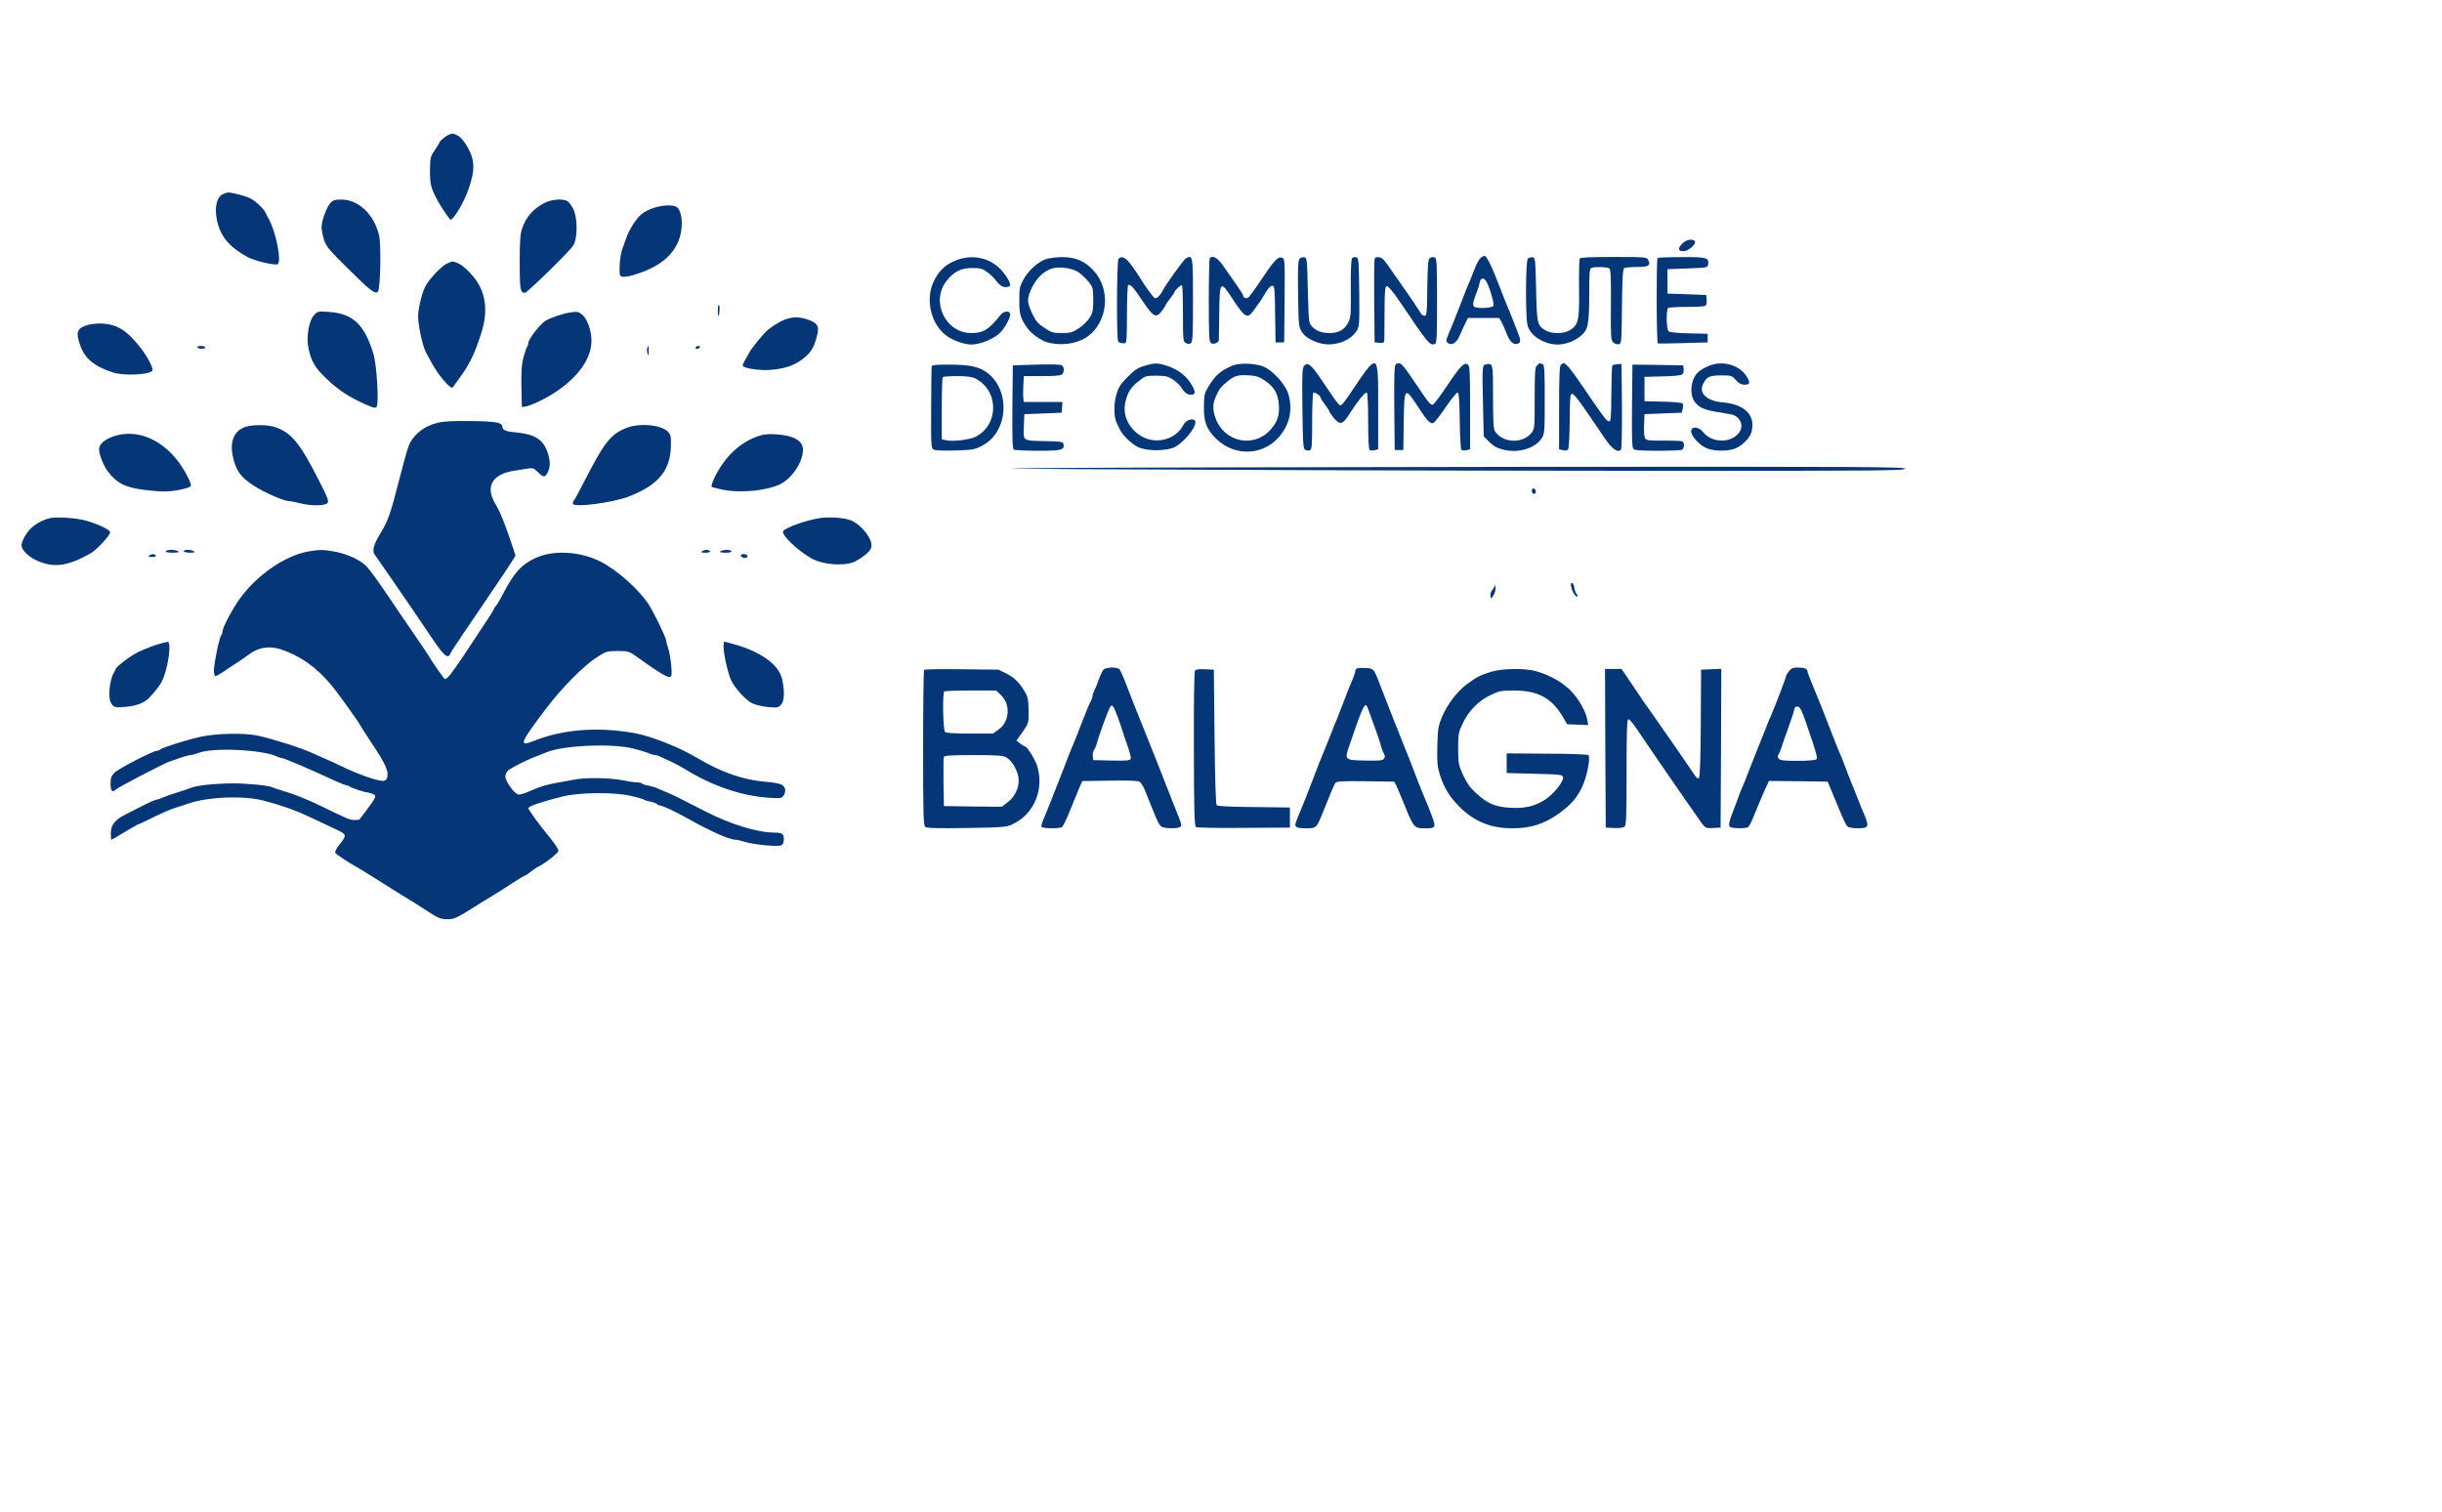 <?xml version="1.0" standalone="no"?>
<!DOCTYPE svg PUBLIC "-//W3C//DTD SVG 20010904//EN"
 "http://www.w3.org/TR/2001/REC-SVG-20010904/DTD/svg10.dtd">
<svg version="1.0" xmlns="http://www.w3.org/2000/svg"
 width="1701pt" height="1053pt" viewBox="0 0 1701 1053"
 preserveAspectRatio="xMidYMid meet">
<g transform="translate(0,1053) scale(0.1,-0.1)"
fill="#053678" stroke="none">
<path d="M3123 9590 c-21 -9 -63 -45 -63 -54 0 -3 -14 -26 -32 -53 -31 -45
-32 -52 -33 -143 0 -95 6 -118 52 -205 28 -52 85 -135 92 -135 20 0 90 116
120 200 36 98 45 159 33 218 -14 65 -69 153 -108 170 -29 14 -31 14 -61 2z"/>
<path d="M1548 9175 c-42 -23 -56 -103 -34 -192 27 -107 86 -175 211 -244 47
-26 196 -61 210 -49 28 23 -15 234 -66 320 -5 8 -13 24 -18 36 -13 29 -67 81
-105 101 -29 16 -123 41 -156 42 -8 0 -27 -6 -42 -14z"/>
<path d="M2302 9117 c-27 -29 -62 -125 -62 -171 0 -18 8 -58 17 -87 15 -46 35
-70 166 -199 158 -157 190 -181 209 -162 18 18 24 327 8 394 -35 146 -143 248
-264 248 -42 0 -57 -5 -74 -23z"/>
<path d="M3790 9115 c-79 -42 -126 -97 -154 -179 -12 -36 -16 -89 -16 -234 0
-187 4 -212 36 -212 16 0 311 288 337 330 32 51 31 196 -1 257 -12 23 -31 47
-41 53 -34 18 -113 11 -161 -15z"/>
<path d="M4554 9082 c-29 -9 -66 -28 -83 -42 -37 -29 -85 -103 -107 -163 -8
-23 -22 -62 -31 -87 -8 -25 -16 -76 -17 -115 -1 -66 0 -70 22 -73 13 -2 49 4
80 14 175 52 280 139 317 261 27 88 14 192 -25 213 -28 15 -98 11 -156 -8z"/>
<path d="M11716 8831 c-32 -33 -27 -51 13 -51 31 0 88 51 77 69 -14 21 -62 12
-90 -18z"/>
<path d="M10313 8733 c-11 -10 -30 -45 -42 -78 -13 -33 -29 -73 -36 -90 -8
-16 -35 -84 -60 -150 -26 -66 -50 -129 -55 -140 -50 -117 -51 -119 -38 -131
27 -26 63 -5 86 49 12 29 30 68 40 87 l17 35 109 0 109 0 17 -30 c9 -16 24
-51 33 -76 22 -57 48 -83 76 -74 26 8 26 23 0 88 -12 29 -28 70 -36 92 -9 22
-21 54 -29 70 -7 17 -22 55 -34 85 -11 30 -25 64 -29 75 -5 11 -16 40 -26 65
-29 74 -60 133 -71 137 -6 2 -20 -4 -31 -14z m35 -156 c21 -25 65 -168 54
-179 -11 -11 -84 -18 -119 -10 -28 5 -29 22 -2 92 12 30 24 67 26 83 6 29 24
35 41 14z"/>
<path d="M6656 8715 c-73 -30 -115 -70 -151 -143 -64 -130 -18 -311 97 -387
45 -30 119 -55 163 -55 66 0 167 43 208 89 35 39 70 110 63 127 -8 21 -44 17
-64 -7 -86 -107 -122 -129 -207 -129 -180 0 -284 221 -172 363 51 65 100 90
179 90 58 0 72 -4 105 -29 21 -15 44 -37 52 -48 29 -39 51 -56 75 -56 14 0 27
4 31 9 10 17 -36 90 -82 131 -80 70 -193 88 -297 45z"/>
<path d="M7283 8724 c-56 -20 -122 -81 -155 -143 -25 -45 -28 -61 -28 -144 0
-97 8 -124 58 -195 27 -37 96 -86 138 -97 119 -31 246 -2 316 72 109 115 114
305 10 423 -61 70 -130 100 -224 99 -40 0 -92 -7 -115 -15z m226 -88 c21 -14
53 -44 72 -67 33 -41 34 -47 34 -129 0 -75 -3 -90 -27 -126 -14 -22 -48 -55
-75 -72 -43 -28 -59 -32 -117 -32 -61 0 -73 4 -121 36 -44 29 -60 47 -85 100
-34 74 -37 97 -13 156 32 81 92 143 157 159 51 13 133 1 175 -25z"/>
<path d="M7791 8727 c-12 -15 -15 -555 -2 -575 6 -10 25 -15 49 -13 9 1 12 48
12 200 0 110 4 202 8 205 15 9 36 -13 101 -111 76 -113 94 -122 134 -69 15 19
27 38 27 41 0 4 14 24 30 45 17 21 30 40 30 43 0 12 47 56 53 50 4 -3 7 -93 7
-199 0 -185 1 -194 21 -204 15 -9 24 -8 35 1 12 9 14 61 14 301 0 307 -1 314
-48 289 -17 -9 -140 -179 -169 -235 -17 -31 -40 -49 -52 -41 -10 6 -74 95 -99
138 -7 12 -32 49 -55 82 -44 61 -74 77 -96 52z"/>
<path d="M8427 8733 c-4 -3 -7 -136 -7 -293 0 -238 2 -290 14 -299 17 -14 56
1 56 22 0 7 2 93 3 192 2 217 8 223 88 100 92 -142 109 -151 155 -82 16 23 31
44 34 47 5 5 16 22 52 82 13 21 31 38 40 38 16 0 18 -18 20 -197 l3 -198 30 0
30 0 3 292 c2 291 2 292 -19 298 -28 9 -53 -18 -148 -160 -40 -60 -79 -114
-87 -118 -15 -9 -34 -1 -34 13 0 8 -30 53 -143 213 -36 51 -70 70 -90 50z"/>
<path d="M9051 8726 c-9 -11 -12 -73 -9 -243 3 -214 4 -230 25 -263 22 -35 58
-59 122 -79 93 -30 215 10 261 84 19 31 20 46 18 271 -3 223 -4 239 -22 242
-10 2 -23 -1 -28 -6 -6 -6 -10 -87 -9 -211 2 -181 0 -204 -18 -238 -25 -50
-66 -73 -131 -73 -55 0 -94 15 -125 50 -18 20 -20 40 -25 249 -5 220 -6 226
-26 229 -11 2 -26 -4 -33 -12z"/>
<path d="M9575 8727 c-3 -7 -4 -140 -3 -297 l3 -285 33 -3 c21 -2 33 1 34 10
1 7 2 96 2 198 1 156 3 185 16 187 9 2 43 -39 91 -109 197 -292 209 -308 244
-294 13 5 15 47 15 301 0 264 -2 296 -16 302 -9 3 -24 2 -33 -4 -14 -9 -16
-39 -19 -207 -2 -181 -4 -196 -20 -196 -10 0 -26 14 -35 33 -10 17 -51 79 -92
137 -41 58 -91 130 -112 160 -20 30 -44 60 -52 67 -21 16 -50 16 -56 0z"/>
<path d="M10642 8728 c-15 -15 -17 -400 -2 -463 16 -72 115 -135 210 -135 55
0 119 24 161 60 52 45 58 74 59 296 0 147 2 173 16 178 23 9 107 7 123 -3 11
-7 13 -55 12 -254 -2 -217 0 -246 15 -261 9 -10 26 -16 38 -14 21 3 21 6 24
263 2 192 6 261 15 267 6 4 46 8 88 8 83 0 100 11 79 51 -10 18 -24 19 -240
19 -161 0 -231 -3 -236 -11 -4 -7 -6 -101 -5 -210 3 -223 -4 -252 -64 -289
-43 -27 -128 -27 -172 0 -55 33 -58 46 -63 285 -5 211 -6 220 -25 223 -11 1
-26 -3 -33 -10z"/>
<path d="M11546 8733 c-9 -9 -8 -591 2 -595 4 -2 84 -1 177 2 l170 5 0 30 0
30 -129 3 c-75 1 -135 7 -143 14 -16 13 -18 154 -3 163 6 4 64 7 129 7 65 0
123 3 130 8 7 4 11 22 9 41 l-3 34 -135 5 -135 5 0 85 0 85 140 5 c137 5 140
6 143 28 7 47 -8 52 -183 51 -89 0 -165 -3 -169 -6z"/>
<path d="M3115 8695 c-39 -17 -127 -110 -154 -163 -12 -23 -29 -77 -37 -120
-14 -66 -15 -89 -4 -161 12 -80 35 -159 55 -191 5 -8 19 -34 32 -58 46 -86
135 -190 147 -170 1 2 15 21 31 43 83 111 117 179 166 330 46 140 37 261 -26
360 -32 51 -98 116 -134 131 -39 16 -37 16 -76 -1z"/>
<path d="M5000 8371 c0 -23 2 -41 4 -41 8 0 12 71 4 76 -4 3 -8 -13 -8 -35z"/>
<path d="M2188 8335 c-37 -39 -56 -154 -39 -233 20 -90 44 -132 123 -208 79
-77 160 -131 272 -180 61 -27 72 -29 80 -17 16 28 0 292 -22 365 -62 206 -143
283 -307 295 -79 6 -82 5 -107 -22z"/>
<path d="M3970 8353 c-48 -7 -134 -36 -168 -56 -39 -23 -122 -130 -122 -156 0
-9 -4 -21 -8 -26 -5 -6 -16 -39 -26 -75 -13 -50 -16 -98 -14 -205 l3 -140 25
3 c36 5 143 56 207 99 163 108 253 236 253 361 0 67 -29 150 -63 178 -28 24
-37 25 -87 17z"/>
<path d="M5439 8291 c-31 -16 -73 -44 -94 -62 -37 -34 -115 -131 -128 -159 -4
-8 -16 -30 -27 -48 -11 -18 -18 -37 -16 -41 11 -17 116 -33 187 -28 91 7 151
24 207 60 73 48 100 86 122 174 18 69 7 90 -55 114 -72 27 -129 24 -196 -10z"/>
<path d="M614 8267 c-78 -23 -88 -48 -56 -141 31 -92 98 -148 227 -190 76 -25
247 -18 276 11 11 11 -30 93 -77 154 -97 125 -163 168 -269 175 -33 2 -79 -2
-101 -9z"/>
<path d="M1375 8110 c3 -5 17 -10 31 -10 13 0 24 5 24 10 0 6 -14 10 -31 10
-17 0 -28 -4 -24 -10z"/>
<path d="M4508 8102 c-3 -9 -1 -26 3 -37 6 -15 8 -11 8 18 1 40 -4 48 -11 19z"/>
<path d="M4845 8110 c-3 -5 1 -10 9 -10 8 0 18 5 21 10 3 6 -1 10 -9 10 -8 0
-18 -4 -21 -10z"/>
<path d="M7215 7990 l-160 -5 -3 -289 c-2 -225 1 -291 10 -298 7 -4 83 -8 169
-8 165 0 185 5 177 47 -3 16 -17 18 -118 20 -172 4 -161 -3 -158 101 l3 87
130 5 130 5 3 38 3 37 -135 0 -135 0 -3 28 c-2 15 -1 55 0 90 l4 62 127 0 c85
0 131 4 139 12 18 18 15 56 -5 65 -10 4 -90 6 -178 3z"/>
<path d="M7970 7981 c-43 -12 -68 -29 -115 -76 -50 -51 -63 -70 -79 -125 -19
-65 -18 -158 3 -197 5 -10 14 -30 21 -44 18 -39 77 -97 124 -122 59 -31 203
-31 261 0 76 41 163 159 137 185 -17 17 -63 -1 -78 -30 -51 -103 -188 -141
-291 -82 -91 52 -137 150 -113 243 17 69 38 100 94 144 44 35 50 36 122 36 63
-1 81 -5 114 -27 22 -14 47 -38 57 -53 23 -38 43 -53 69 -53 32 0 34 18 6 67
-33 60 -94 108 -165 132 -71 24 -92 25 -167 2z"/>
<path d="M8585 7983 c-80 -33 -120 -67 -165 -142 -31 -50 -33 -60 -34 -145 -1
-107 18 -156 86 -223 126 -123 322 -118 435 11 77 87 100 195 66 305 -22 68
-115 168 -178 190 -62 21 -163 24 -210 4z m224 -103 c67 -46 93 -90 99 -170 5
-75 -9 -117 -57 -172 -116 -132 -324 -89 -384 79 -21 59 -21 96 1 148 22 53
39 74 87 112 47 37 69 43 149 38 46 -3 68 -10 105 -35z"/>
<path d="M9086 7984 c-15 -15 -17 -46 -14 -297 3 -245 5 -281 19 -290 9 -6 24
-7 33 -4 14 6 16 30 16 201 0 107 4 197 8 200 11 7 52 -22 52 -36 0 -5 14 -27
30 -48 17 -21 30 -42 30 -46 0 -5 15 -26 33 -48 43 -50 60 -44 111 37 55 86
106 148 117 142 5 -4 9 -92 9 -200 0 -125 4 -196 11 -200 5 -4 21 -4 35 -1
l24 6 0 289 c0 398 4 397 -201 91 -20 -31 -44 -61 -52 -68 -17 -14 -15 -16
-142 172 -71 105 -95 125 -119 100z"/>
<path d="M9722 7992 c-9 -7 -12 -74 -10 -303 l3 -294 30 0 30 0 3 198 c3 240
7 245 96 108 70 -108 91 -129 114 -115 9 6 47 55 84 110 37 54 73 99 80 99 10
0 14 -45 16 -195 1 -107 7 -199 11 -203 5 -5 21 -7 35 -3 l26 6 0 289 c0 239
-2 291 -14 300 -26 21 -51 -4 -142 -140 -48 -72 -94 -134 -102 -137 -17 -6
-28 7 -119 143 -97 145 -109 157 -141 137z"/>
<path d="M10353 7992 c-29 -4 -29 -7 -23 -274 l5 -227 30 -31 c38 -41 69 -56
130 -67 96 -17 201 19 243 83 21 32 22 43 22 273 0 209 -2 240 -16 245 -21 8
-20 8 -38 -10 -14 -13 -16 -48 -16 -228 0 -201 -1 -215 -21 -240 -61 -78 -197
-74 -254 7 -12 18 -15 62 -15 243 0 234 0 234 -47 226z"/>
<path d="M10872 7988 c-9 -9 -12 -89 -12 -300 l0 -288 26 -6 c14 -4 30 -2 36
4 6 6 11 85 12 198 1 159 3 189 16 191 9 2 47 -43 100 -122 47 -69 107 -156
133 -195 47 -69 86 -95 108 -73 5 5 8 129 7 304 l-3 294 -29 -2 c-16 -1 -31
-5 -35 -8 -3 -4 -6 -93 -7 -198 -1 -168 -3 -192 -17 -192 -16 0 -45 40 -194
260 -70 102 -105 145 -122 145 -4 0 -12 -5 -19 -12z"/>
<path d="M11905 7982 c-67 -28 -93 -52 -111 -98 -22 -58 -15 -126 17 -161 41
-43 59 -49 244 -79 65 -10 97 -81 57 -130 -59 -74 -188 -70 -250 7 -31 39 -82
41 -82 4 0 -32 55 -94 105 -116 45 -21 130 -24 188 -8 53 15 114 72 127 120
31 114 -45 193 -200 206 -112 9 -170 65 -136 130 25 49 42 57 123 58 72 0 76
-1 104 -32 20 -23 38 -33 58 -33 42 0 45 13 16 60 -49 78 -169 111 -260 72z"/>
<path d="M6489 7973 c-1 -10 -2 -141 -3 -291 -1 -261 0 -274 18 -284 12 -6 71
-9 150 -6 125 4 135 6 192 36 185 100 194 403 14 517 -53 33 -117 45 -249 45
-108 0 -121 -2 -122 -17z m304 -79 c166 -85 167 -322 2 -407 -42 -21 -162 -35
-209 -23 l-26 6 0 214 c0 117 3 216 7 219 3 4 49 7 100 7 67 0 103 -5 126 -16z"/>
<path d="M11368 7703 c-2 -227 0 -289 10 -300 10 -10 53 -13 167 -13 84 0 160
3 169 6 18 7 22 49 5 59 -6 4 -64 6 -128 6 -92 -2 -120 1 -130 13 -8 9 -11 42
-9 93 l3 78 129 5 130 5 7 26 c3 15 4 32 0 38 -4 6 -57 11 -136 13 l-130 3 0
85 0 85 124 3 c74 1 130 7 138 14 8 6 13 23 11 37 l-3 26 -177 3 -177 2 -3
-287z"/>
<path d="M3048 7585 c-86 -22 -148 -66 -189 -135 -15 -26 -24 -54 -79 -265
-64 -248 -75 -279 -137 -382 -44 -74 -53 -115 -29 -142 7 -9 48 -68 91 -131
43 -63 114 -167 158 -230 43 -63 113 -166 154 -227 76 -112 105 -136 120 -96
3 9 42 68 85 132 213 313 316 465 341 506 l28 44 -17 53 c-53 160 -89 250
-121 304 -76 123 -27 211 129 235 35 6 79 12 99 16 30 4 40 1 66 -26 39 -38
49 -39 68 -1 20 38 19 81 -2 142 -31 87 -88 123 -213 135 -73 6 -100 17 -100
38 0 32 -43 40 -220 42 -126 2 -191 -2 -232 -12z"/>
<path d="M1712 7557 c-78 -24 -111 -96 -92 -197 20 -104 54 -154 149 -214 71
-46 207 -106 240 -106 11 0 46 -7 78 -15 78 -20 176 -20 194 1 11 13 2 37 -62
162 -130 256 -190 328 -300 366 -50 18 -157 19 -207 3z"/>
<path d="M4366 7550 c-113 -44 -158 -102 -302 -385 -31 -60 -60 -114 -65 -119
-5 -6 -9 -16 -9 -23 0 -32 278 4 397 51 198 78 282 179 286 345 2 70 -1 82
-20 103 -46 49 -196 63 -287 28z"/>
<path d="M792 7491 c-64 -22 -102 -56 -102 -90 0 -35 29 -110 57 -149 72 -97
133 -124 318 -141 80 -8 116 -6 182 6 49 10 83 21 83 29 0 22 -32 88 -70 143
-120 178 -305 257 -468 202z"/>
<path d="M5290 7495 c-134 -44 -241 -144 -314 -294 -14 -30 -23 -58 -19 -62 5
-3 44 -14 88 -22 118 -23 301 -4 391 41 81 41 155 151 157 236 3 65 -64 104
-193 111 -40 3 -82 -1 -110 -10z"/>
<path d="M7350 7270 c-570 -4 -395 -6 1035 -12 946 -5 2432 -8 3303 -8 1400 0
1582 2 1582 15 0 13 -296 15 -2617 13 -1440 -2 -2926 -5 -3303 -8z"/>
<path d="M10670 7111 c0 -12 6 -21 16 -21 9 0 14 7 12 17 -5 25 -28 28 -28 4z"/>
<path d="M350 6921 c-46 -10 -98 -37 -133 -70 -33 -30 -67 -91 -67 -120 0 -31
46 -78 103 -104 118 -55 217 -43 377 48 46 26 143 132 137 149 -7 19 -89 57
-167 79 -67 19 -202 28 -250 18z"/>
<path d="M5710 6921 c-92 -14 -239 -66 -255 -91 -15 -24 99 -134 194 -188 76
-44 218 -57 294 -29 21 8 58 31 83 51 35 30 44 43 44 69 0 50 -65 133 -131
167 -42 22 -152 32 -229 21z"/>
<path d="M1155 6690 c-4 -6 14 -10 47 -10 38 0 49 3 38 10 -20 13 -77 13 -85
0z"/>
<path d="M1280 6690 c0 -5 19 -10 43 -10 31 0 38 3 27 10 -20 13 -70 13 -70 0z"/>
<path d="M2145 6688 c-160 -29 -354 -163 -473 -326 -53 -73 -122 -203 -122
-231 0 -9 -4 -21 -9 -26 -13 -14 -51 -198 -51 -245 0 -23 5 -40 11 -40 6 0 43
21 81 48 39 26 77 52 86 57 10 6 33 22 54 38 86 65 165 74 275 29 137 -56 243
-142 350 -284 66 -88 163 -226 163 -232 0 -2 33 -52 72 -112 109 -163 130
-212 112 -258 -3 -9 -15 -16 -26 -16 -40 0 -164 43 -263 90 -55 26 -122 58
-150 69 -27 12 -59 26 -70 31 -78 37 -269 98 -386 125 -94 21 -297 17 -409 -9
-90 -20 -261 -74 -274 -87 -6 -5 -16 -9 -23 -9 -27 0 -267 -124 -295 -152 -23
-24 -28 -37 -28 -78 0 -49 12 -63 35 -41 18 17 333 181 373 195 9 3 42 14 72
25 30 11 65 20 76 21 12 0 37 7 57 15 96 40 452 23 549 -26 10 -5 23 -9 29 -9
16 0 198 -78 377 -161 34 -16 68 -29 75 -29 7 0 17 -4 22 -9 11 -9 107 -41
124 -41 5 0 21 -4 36 -10 31 -12 27 -21 -43 -115 -25 -33 -47 -61 -48 -63 -1
-2 -16 -4 -32 -4 -33 -1 -47 5 -217 88 -112 55 -212 95 -297 119 -25 7 -51 16
-57 19 -23 14 -171 29 -281 29 -121 -1 -248 -14 -290 -31 -14 -6 -56 -20 -95
-32 -38 -12 -84 -28 -102 -36 -17 -8 -35 -14 -40 -14 -11 0 -55 -20 -123 -55
-25 -13 -68 -35 -96 -49 -72 -34 -103 -75 -102 -131 0 -25 2 -45 4 -45 2 0 44
25 94 55 50 30 94 55 98 55 4 0 50 22 102 48 52 26 122 56 155 66 33 10 69 22
80 26 135 50 397 60 535 22 130 -35 223 -68 313 -111 48 -23 125 -59 172 -81
96 -45 95 -43 33 -122 -16 -21 -26 -42 -23 -48 8 -13 98 -72 150 -100 11 -5
76 -46 145 -89 69 -44 157 -99 195 -122 39 -23 108 -67 154 -97 73 -48 91 -55
135 -55 52 -1 61 3 250 123 14 8 46 28 73 44 26 16 85 53 130 83 45 29 85 53
89 53 3 0 23 13 43 29 20 15 41 30 46 32 40 16 145 97 145 112 0 10 -23 46
-50 80 -66 81 -60 74 -114 146 -25 35 -46 67 -46 71 0 14 93 45 240 82 119 29
360 31 475 4 44 -10 85 -22 90 -26 6 -5 27 -11 48 -15 20 -4 40 -11 43 -16 3
-5 11 -9 18 -9 17 0 104 -40 186 -86 173 -97 299 -153 346 -154 11 0 40 -7 65
-15 58 -19 229 -35 252 -23 11 6 17 20 17 42 0 37 -12 46 -62 46 -121 0 -308
57 -483 147 -166 85 -235 120 -266 132 -19 7 -47 20 -63 27 -17 8 -47 17 -68
21 -21 3 -41 10 -44 14 -3 5 -20 9 -37 9 -18 0 -64 7 -102 15 -82 17 -259 20
-336 4 -30 -6 -76 -14 -104 -19 -84 -14 -133 -29 -202 -60 -37 -17 -74 -28
-85 -24 -28 8 -88 93 -88 124 0 15 8 33 18 42 24 20 127 73 192 97 30 12 64
25 75 30 114 49 458 64 605 27 41 -10 89 -25 107 -32 17 -8 38 -14 47 -14 9 0
24 -4 34 -10 9 -5 39 -19 65 -30 27 -12 78 -39 114 -61 187 -115 392 -184 577
-196 79 -6 90 -4 102 12 21 28 17 61 -8 77 -13 9 -63 18 -113 22 -158 13 -309
65 -482 168 -120 72 -315 149 -428 170 -256 47 -499 29 -707 -53 -108 -43 -98
-18 86 226 110 144 258 294 351 355 67 43 72 45 146 45 72 0 81 -2 126 -34
156 -112 223 -153 239 -147 14 5 15 17 9 84 -4 42 -13 95 -21 117 -7 22 -14
46 -14 53 0 21 -86 197 -123 254 -71 106 -215 234 -332 295 -142 73 -332 84
-455 26 -100 -47 -149 -102 -228 -253 -18 -36 -40 -72 -48 -81 -8 -8 -14 -18
-14 -22 0 -3 -19 -34 -42 -69 -24 -35 -47 -71 -53 -80 -5 -9 -55 -83 -109
-165 -93 -139 -120 -173 -137 -173 -6 0 -85 113 -114 163 -5 9 -48 72 -94 140
-47 67 -134 196 -195 286 -61 91 -126 180 -145 198 -45 44 -130 83 -216 100
-78 15 -117 15 -190 1z"/>
<path d="M4890 6690 c-11 -7 -5 -10 23 -10 23 0 36 4 32 10 -8 13 -35 13 -55
0z"/>
<path d="M5020 6690 c-11 -7 -2 -10 33 -10 30 0 46 4 42 10 -8 13 -55 13 -75
0z"/>
<path d="M1040 6660 c-11 -7 -7 -10 18 -10 20 0 31 4 27 10 -8 13 -26 13 -45
0z"/>
<path d="M5160 6661 c0 -12 29 -23 41 -15 5 3 7 10 4 15 -8 12 -45 12 -45 0z"/>
<path d="M10945 6439 c7 -34 34 -73 43 -64 3 2 -1 12 -8 20 -7 9 -13 28 -14
42 -1 14 -7 28 -15 31 -10 3 -11 -3 -6 -29z"/>
<path d="M10411 6451 c0 -8 -8 -22 -17 -32 -8 -9 -14 -28 -12 -40 3 -23 3 -23
21 4 10 16 16 40 14 55 -2 15 -5 21 -6 13z"/>
<path d="M1120 6048 c-43 -12 -102 -35 -155 -59 -51 -24 -152 -99 -159 -119
-3 -8 -10 -22 -15 -30 -27 -46 -39 -166 -20 -203 19 -35 30 -38 103 -31 79 7
135 29 168 66 83 91 98 120 122 224 20 88 21 164 4 163 -7 -1 -29 -6 -48 -11z"/>
<path d="M5040 6025 c0 -51 30 -184 52 -232 26 -56 101 -139 147 -162 20 -10
68 -22 108 -26 64 -6 73 -5 92 14 25 25 28 94 9 180 -20 86 -109 162 -258 219
-33 12 -135 42 -145 42 -3 0 -5 -16 -5 -35z"/>
<path d="M7689 5868 c-8 -7 -23 -38 -34 -68 -10 -30 -25 -66 -32 -80 -7 -14
-13 -31 -13 -38 0 -8 -6 -26 -14 -40 -8 -15 -22 -47 -31 -72 -10 -25 -21 -54
-26 -65 -4 -11 -18 -45 -29 -75 -12 -30 -27 -68 -34 -85 -14 -31 -16 -36 -91
-230 -72 -185 -105 -267 -121 -303 -8 -18 -12 -37 -9 -42 7 -12 124 -13 142
-2 7 5 33 57 57 118 24 60 53 130 64 156 l21 47 192 3 c138 2 197 0 209 -9 10
-7 28 -38 40 -70 13 -32 28 -71 35 -88 7 -16 23 -55 35 -85 12 -30 29 -61 38
-67 18 -15 110 -17 131 -4 16 10 16 10 -39 146 -16 39 -49 124 -75 190 -25 66
-60 153 -76 193 -16 39 -42 105 -58 145 -16 39 -43 108 -61 152 -18 44 -38 96
-45 115 -30 80 -58 146 -67 158 -6 6 -29 12 -52 12 -23 0 -49 -6 -57 -12z m97
-333 c14 -39 29 -83 34 -100 5 -16 20 -63 35 -103 14 -41 24 -80 21 -88 -5
-12 -30 -14 -133 -12 l-128 3 -3 28 c-2 16 2 35 8 42 7 8 16 29 20 47 11 44
75 219 90 248 16 29 24 19 56 -65z"/>
<path d="M9453 5874 c-7 -3 -13 -12 -13 -19 0 -8 -7 -31 -16 -52 -25 -58 -31
-71 -69 -173 -20 -52 -40 -104 -45 -115 -5 -11 -19 -45 -30 -75 -29 -72 -80
-200 -91 -225 -4 -11 -24 -63 -44 -115 -33 -87 -72 -185 -113 -283 -20 -49
-10 -57 70 -57 65 0 70 4 108 100 55 138 84 206 93 218 8 9 57 12 209 10 l199
-3 14 -25 c7 -14 27 -61 45 -105 78 -195 78 -195 157 -195 74 0 77 5 47 86
-14 38 -32 83 -39 99 -16 35 -72 175 -90 225 -7 19 -26 69 -43 110 -16 41 -40
100 -52 130 -11 30 -25 64 -30 75 -7 17 -67 170 -117 300 -32 84 -38 90 -90
92 -26 1 -54 0 -60 -3z m82 -297 c62 -169 78 -216 84 -242 5 -17 13 -41 20
-53 10 -18 10 -26 0 -38 -9 -12 -36 -14 -133 -12 -141 3 -141 4 -107 104 82
242 104 294 119 280 3 -4 11 -21 17 -39z"/>
<path d="M12461 5854 c-12 -15 -21 -31 -21 -37 0 -10 -75 -206 -104 -272 -8
-16 -21 -48 -29 -70 -9 -22 -39 -98 -68 -170 -28 -71 -58 -146 -65 -165 -7
-19 -22 -57 -34 -85 -12 -27 -26 -61 -30 -75 -5 -14 -18 -50 -30 -80 -38 -96
-43 -122 -28 -131 16 -11 109 -11 124 -1 6 4 22 32 34 62 12 30 28 69 35 85 7
17 17 41 23 55 6 14 20 46 32 73 l22 47 205 -2 204 -3 21 -50 c11 -27 25 -63
33 -80 7 -16 26 -61 41 -99 16 -38 34 -75 42 -82 8 -9 36 -14 73 -14 73 0 79
11 50 83 -12 28 -26 61 -30 72 -5 11 -16 40 -26 65 -9 25 -23 59 -30 75 -7 17
-28 68 -45 115 -17 47 -35 92 -39 100 -7 13 -55 133 -96 240 -22 60 -76 192
-106 264 -16 38 -29 74 -29 81 0 17 -23 25 -70 25 -30 0 -43 -6 -59 -26z m116
-349 c82 -239 87 -257 72 -266 -8 -5 -66 -9 -130 -9 -92 0 -119 3 -129 15 -9
10 -9 19 -2 28 5 6 14 28 20 47 5 19 27 80 47 135 20 55 39 113 42 128 4 21
10 27 25 25 16 -2 28 -25 55 -103z"/>
<path d="M6437 5864 c-4 -4 -7 -249 -7 -544 0 -458 2 -539 15 -550 10 -9 84
-11 287 -8 250 4 277 6 318 25 151 69 225 241 175 406 -14 46 -71 137 -85 137
-4 0 -19 9 -34 21 l-26 20 43 60 c42 60 42 61 42 147 -1 67 -5 95 -20 122 -41
72 -77 109 -133 137 l-57 28 -255 3 c-140 2 -259 0 -263 -4z m536 -177 c67
-63 60 -183 -15 -237 l-41 -30 -162 0 c-112 0 -165 4 -173 12 -13 13 -18 269
-5 281 3 4 86 7 184 7 l178 0 34 -33z m36 -433 c36 -21 67 -69 82 -124 17 -65
-12 -142 -71 -188 l-42 -32 -202 2 -201 3 -3 165 c-1 90 0 170 2 177 4 10 52
13 207 13 166 0 206 -3 228 -16z"/>
<path d="M8324 5858 c-6 -8 -9 -229 -8 -547 1 -441 4 -535 15 -542 8 -5 158
-8 334 -6 l320 2 0 70 0 70 -250 3 c-154 1 -253 6 -260 13 -6 6 -12 176 -15
477 l-5 467 -61 3 c-41 2 -64 -1 -70 -10z"/>
<path d="M10385 5850 c-75 -24 -97 -35 -163 -83 -70 -51 -140 -142 -177 -230
-27 -65 -30 -84 -33 -203 -3 -110 0 -143 16 -196 29 -92 66 -155 135 -225 102
-104 220 -153 372 -153 128 0 223 31 325 104 81 59 122 105 159 181 34 69 62
208 45 225 -5 5 -135 10 -289 10 l-280 2 0 -69 0 -68 195 -5 c189 -5 195 -6
198 -26 4 -29 -69 -119 -126 -155 -73 -46 -142 -62 -241 -56 -106 6 -160 29
-237 100 -43 39 -66 71 -92 127 -33 71 -34 81 -35 185 0 103 2 114 33 178 40
86 111 157 194 196 58 28 73 31 162 31 167 0 264 -53 341 -185 l29 -50 74 -3
73 -3 -6 35 c-10 60 -60 149 -118 207 -58 58 -142 105 -238 133 -78 23 -239
20 -316 -4z"/>
<path d="M11182 5318 l3 -553 58 -3 c35 -2 64 2 73 9 12 9 14 74 14 380 0 294
3 369 13 369 7 0 31 -28 54 -62 84 -126 435 -635 463 -671 20 -25 28 -28 74
-25 l51 3 3 553 2 553 -70 -3 -71 -3 -2 -372 c-1 -251 -6 -376 -13 -383 -8 -8
-19 3 -41 37 -34 52 -232 337 -309 446 -27 37 -56 78 -64 92 -8 13 -40 60 -70
104 l-55 81 -57 0 -58 0 2 -552z"/>
</g>
</svg>
